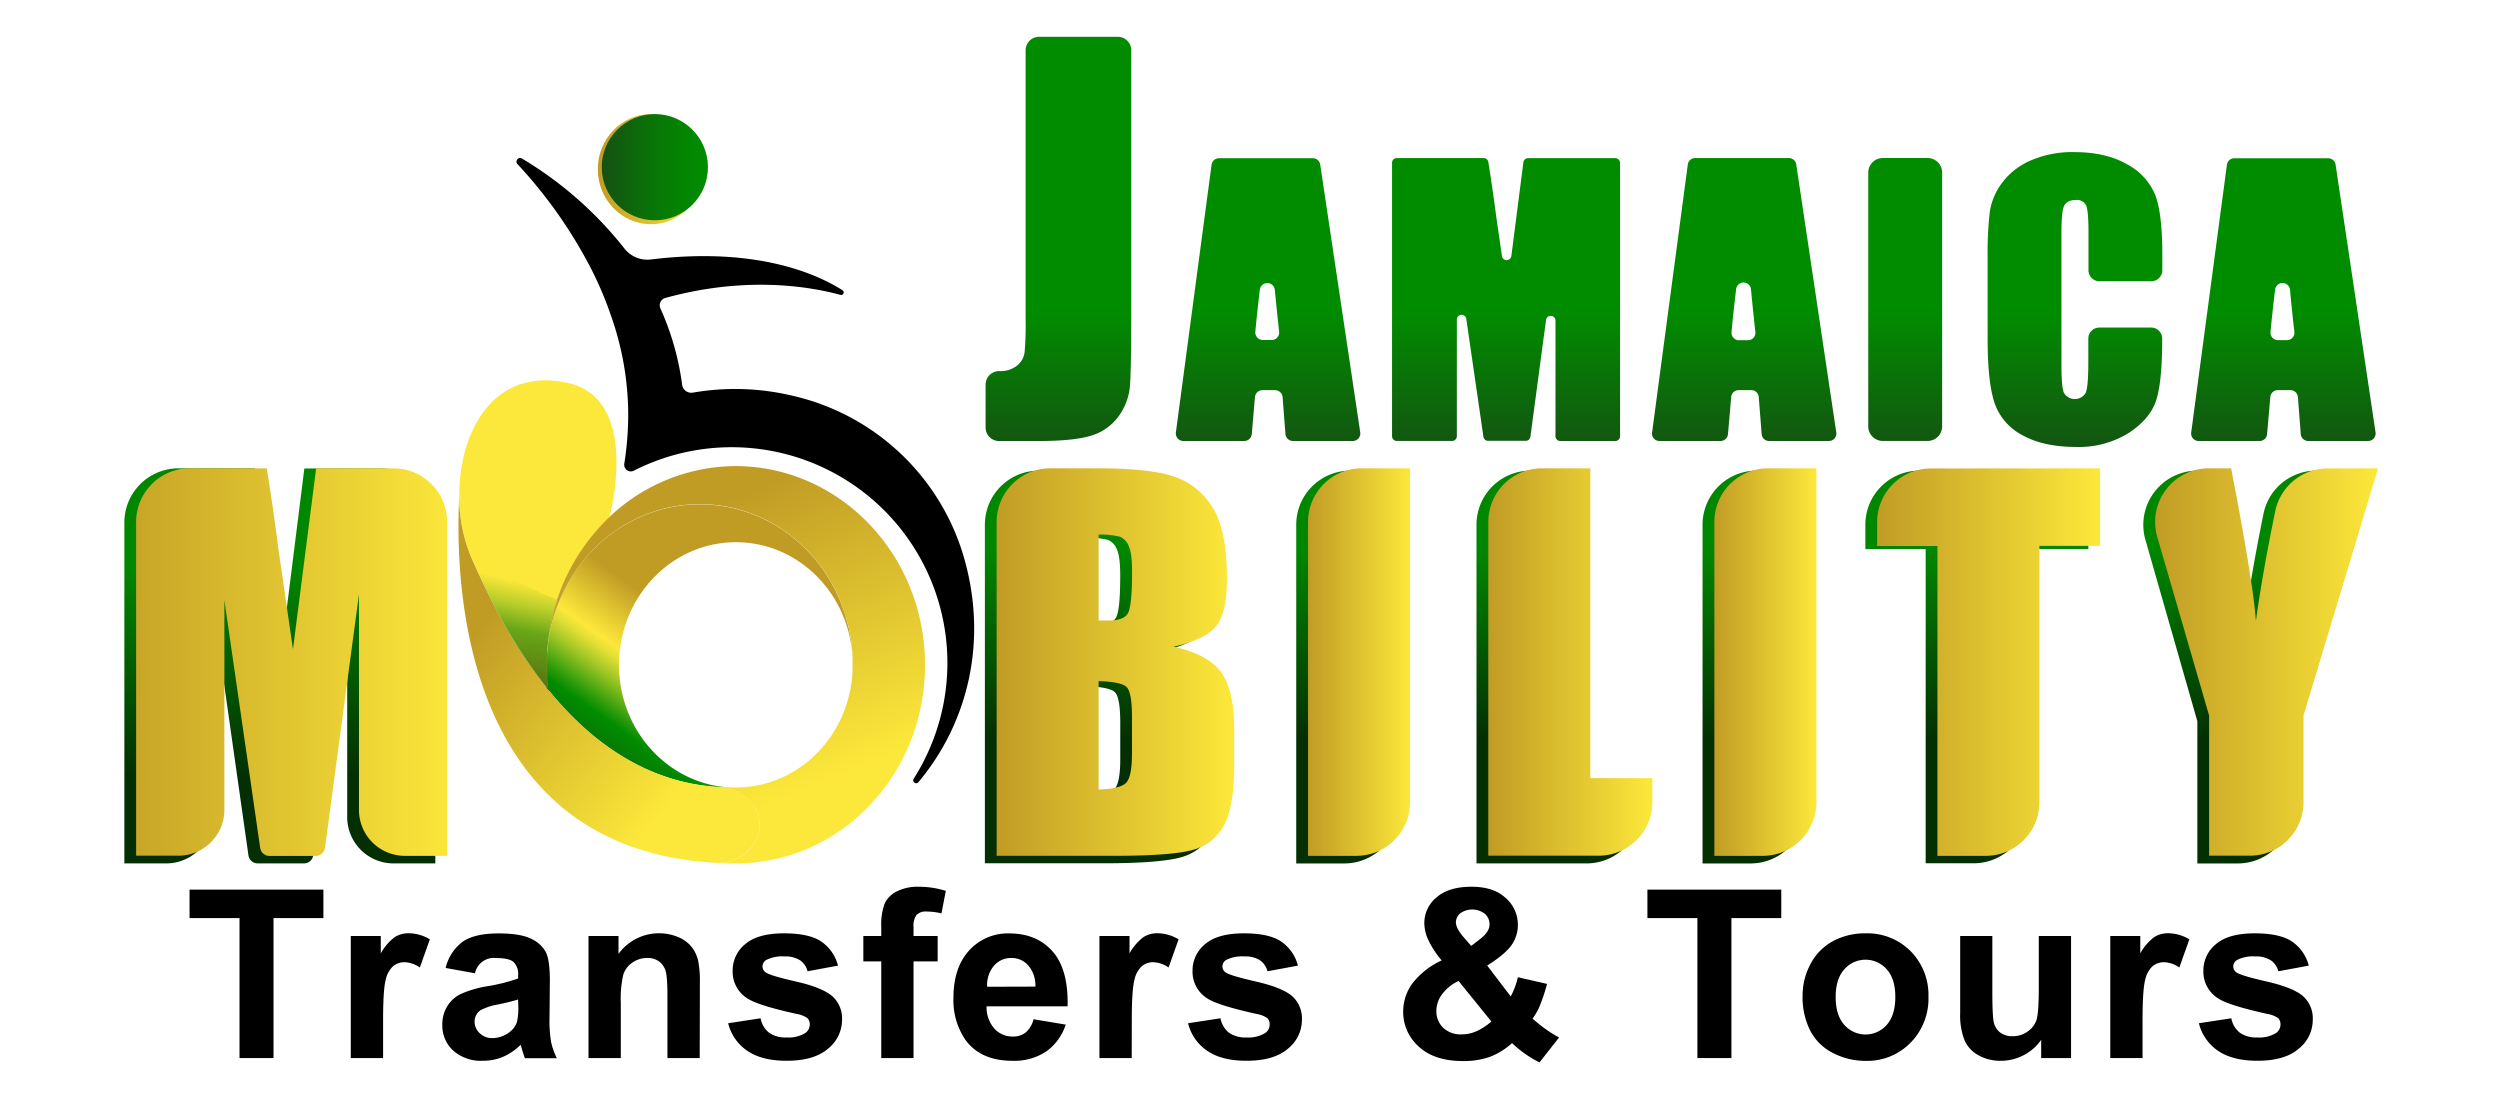 <svg xmlns="http://www.w3.org/2000/svg" xmlns:xlink="http://www.w3.org/1999/xlink" id="Layer_1" data-name="Layer 1" viewBox="0 0 637.44 282.48"><defs><style>.cls-1{fill:url(#linear-gradient);}.cls-2{fill:url(#linear-gradient-2);}.cls-3{fill:url(#linear-gradient-3);}.cls-4{fill:url(#linear-gradient-4);}.cls-5{fill:url(#linear-gradient-5);}.cls-6{fill:url(#linear-gradient-6);}.cls-7{fill:url(#linear-gradient-7);}.cls-8{fill:url(#linear-gradient-8);}.cls-9{fill:url(#linear-gradient-9);}.cls-10{fill:url(#linear-gradient-10);}.cls-11{fill:url(#linear-gradient-11);}.cls-12{fill:url(#linear-gradient-12);}.cls-13{fill:url(#linear-gradient-13);}.cls-14{fill:url(#linear-gradient-14);}.cls-15{fill:url(#linear-gradient-15);}.cls-16{fill:url(#linear-gradient-16);}.cls-17{fill:url(#linear-gradient-17);}.cls-18{fill:url(#linear-gradient-18);}.cls-19{fill:url(#linear-gradient-19);}.cls-20{fill:url(#linear-gradient-20);}.cls-21{fill:url(#linear-gradient-21);}.cls-22{fill:none;stroke:#000;stroke-miterlimit:10;stroke-width:0.75px;}.cls-23{fill:url(#linear-gradient-22);}.cls-24{fill:url(#linear-gradient-23);}.cls-25{fill:url(#linear-gradient-24);}.cls-26{fill:url(#linear-gradient-25);}.cls-27{fill:url(#linear-gradient-26);}.cls-28{opacity:0.56;fill:url(#linear-gradient-27);}.cls-29{fill:url(#linear-gradient-28);}.cls-30{fill:url(#linear-gradient-29);}</style><linearGradient id="linear-gradient" x1="269.87" y1="117.63" x2="269.87" y2="55.19" gradientUnits="userSpaceOnUse"><stop offset="0" stop-color="#154f13"></stop><stop offset="0.61" stop-color="#018c00"></stop></linearGradient><linearGradient id="linear-gradient-2" x1="323.33" y1="117.63" x2="323.33" y2="55.19" xlink:href="#linear-gradient"></linearGradient><linearGradient id="linear-gradient-3" x1="384.01" y1="117.63" x2="384.01" y2="55.19" xlink:href="#linear-gradient"></linearGradient><linearGradient id="linear-gradient-4" x1="444.75" y1="117.63" x2="444.75" y2="55.19" xlink:href="#linear-gradient"></linearGradient><linearGradient id="linear-gradient-5" x1="485.78" y1="117.63" x2="485.78" y2="55.19" xlink:href="#linear-gradient"></linearGradient><linearGradient id="linear-gradient-6" x1="529.08" y1="117.63" x2="529.08" y2="55.19" xlink:href="#linear-gradient"></linearGradient><linearGradient id="linear-gradient-7" x1="582.21" y1="117.63" x2="582.21" y2="55.19" xlink:href="#linear-gradient"></linearGradient><linearGradient id="linear-gradient-8" x1="281.4" y1="188.74" x2="281.4" y2="140.42" gradientUnits="userSpaceOnUse"><stop offset="0" stop-color="#032f03"></stop><stop offset="1" stop-color="#018600"></stop></linearGradient><linearGradient id="linear-gradient-9" x1="343.52" y1="188.74" x2="343.52" y2="140.42" xlink:href="#linear-gradient-8"></linearGradient><linearGradient id="linear-gradient-10" x1="397.39" y1="188.74" x2="397.39" y2="140.42" xlink:href="#linear-gradient-8"></linearGradient><linearGradient id="linear-gradient-11" x1="447.12" y1="188.74" x2="447.12" y2="140.42" xlink:href="#linear-gradient-8"></linearGradient><linearGradient id="linear-gradient-12" x1="504.05" y1="188.74" x2="504.05" y2="140.42" xlink:href="#linear-gradient-8"></linearGradient><linearGradient id="linear-gradient-13" x1="574.92" y1="188.74" x2="574.92" y2="140.42" xlink:href="#linear-gradient-8"></linearGradient><linearGradient id="linear-gradient-14" x1="254.12" y1="168.81" x2="314.69" y2="168.81" gradientUnits="userSpaceOnUse"><stop offset="0" stop-color="#c19c25"></stop><stop offset="1" stop-color="#fce83a"></stop></linearGradient><linearGradient id="linear-gradient-15" x1="333.52" y1="168.81" x2="359.54" y2="168.81" xlink:href="#linear-gradient-14"></linearGradient><linearGradient id="linear-gradient-16" x1="379.48" y1="168.81" x2="421.32" y2="168.81" xlink:href="#linear-gradient-14"></linearGradient><linearGradient id="linear-gradient-17" x1="437.12" y1="168.81" x2="463.14" y2="168.81" xlink:href="#linear-gradient-14"></linearGradient><linearGradient id="linear-gradient-18" x1="478.62" y1="168.81" x2="535.48" y2="168.81" xlink:href="#linear-gradient-14"></linearGradient><linearGradient id="linear-gradient-19" x1="549.5" y1="168.81" x2="606.35" y2="168.81" xlink:href="#linear-gradient-14"></linearGradient><linearGradient id="linear-gradient-20" x1="152.42" y1="43.13" x2="179.51" y2="43.13" xlink:href="#linear-gradient-14"></linearGradient><linearGradient id="linear-gradient-21" x1="153.42" y1="42.63" x2="180.51" y2="42.63" gradientUnits="userSpaceOnUse"><stop offset="0" stop-color="#154f13"></stop><stop offset="0.04" stop-color="#145312"></stop><stop offset="0.44" stop-color="#097208"></stop><stop offset="0.77" stop-color="#038502"></stop><stop offset="1" stop-color="#018c00"></stop></linearGradient><linearGradient id="linear-gradient-22" x1="149.38" y1="202.51" x2="178.36" y2="161.61" gradientUnits="userSpaceOnUse"><stop offset="0" stop-color="#154f13"></stop><stop offset="0.37" stop-color="#018c00"></stop><stop offset="0.43" stop-color="#2f9d0b"></stop><stop offset="0.56" stop-color="#9cc524"></stop><stop offset="0.65" stop-color="#e1de34"></stop><stop offset="0.7" stop-color="#fce83a"></stop><stop offset="1" stop-color="#c19c25"></stop></linearGradient><linearGradient id="linear-gradient-23" x1="129.49" y1="175.89" x2="132.58" y2="154.23" xlink:href="#linear-gradient-14"></linearGradient><linearGradient id="linear-gradient-24" x1="122.41" y1="160.02" x2="173.96" y2="201.35" xlink:href="#linear-gradient-14"></linearGradient><linearGradient id="linear-gradient-25" x1="174.84" y1="132.19" x2="203.85" y2="202.03" xlink:href="#linear-gradient-14"></linearGradient><linearGradient id="linear-gradient-26" x1="182.44" y1="200.7" x2="184.56" y2="200.7" xlink:href="#linear-gradient-14"></linearGradient><linearGradient id="linear-gradient-27" x1="122.13" y1="178.5" x2="129.32" y2="147.48" gradientUnits="userSpaceOnUse"><stop offset="0" stop-color="#032f03"></stop><stop offset="0.62" stop-color="#018600"></stop><stop offset="1" stop-color="#fce83a"></stop></linearGradient><linearGradient id="linear-gradient-28" x1="71.35" y1="197.98" x2="71.35" y2="144.98" xlink:href="#linear-gradient-8"></linearGradient><linearGradient id="linear-gradient-29" x1="22.9" y1="168.81" x2="116.51" y2="168.81" xlink:href="#linear-gradient-14"></linearGradient></defs><path d="M61.07,269.78V234.09H48.33v-7.26H82.46v7.26H69.74v35.69Z"></path><path d="M97.68,269.78H89.44V238.66h7.65v4.43a13.19,13.19,0,0,1,3.53-4.13,6.43,6.43,0,0,1,3.56-1,10.51,10.51,0,0,1,5.42,1.55l-2.55,7.18a7.24,7.24,0,0,0-3.87-1.35,4.55,4.55,0,0,0-2.93,1,6.49,6.49,0,0,0-1.89,3.44c-.46,1.66-.68,5.14-.68,10.43Z"></path><path d="M121.1,248.16l-7.47-1.35a11.61,11.61,0,0,1,4.33-6.68Q121,238,127.1,238q5.51,0,8.21,1.31a8.13,8.13,0,0,1,3.79,3.31c.73,1.33,1.1,3.79,1.1,7.36l-.09,9.61a32.66,32.66,0,0,0,.4,6.05,17.28,17.28,0,0,0,1.48,4.18h-8.15c-.21-.55-.48-1.36-.79-2.43-.14-.49-.23-.81-.29-1a15,15,0,0,1-4.51,3.08,13,13,0,0,1-5.13,1,10.57,10.57,0,0,1-7.57-2.61,8.63,8.63,0,0,1-2.77-6.59,8.84,8.84,0,0,1,1.26-4.7,8.15,8.15,0,0,1,3.53-3.16,26.81,26.81,0,0,1,6.54-1.92,45.88,45.88,0,0,0,8-2v-.83a4.25,4.25,0,0,0-1.17-3.38c-.78-.67-2.26-1-4.42-1a4.92,4.92,0,0,0-5.42,3.9Zm11,6.68q-1.58.53-5,1.26a14.85,14.85,0,0,0-4.48,1.43,3.44,3.44,0,0,0-1.61,2.9,4,4,0,0,0,1.29,3,4.49,4.49,0,0,0,3.28,1.26,7.19,7.19,0,0,0,4.25-1.46,5.23,5.23,0,0,0,2-2.73,16,16,0,0,0,.32-4Z"></path><path d="M178.41,269.78h-8.23V253.9c0-3.36-.17-5.53-.53-6.52a4.56,4.56,0,0,0-1.71-2.3,4.87,4.87,0,0,0-2.86-.82,6.59,6.59,0,0,0-3.83,1.17,5.87,5.87,0,0,0-2.33,3.11,26.84,26.84,0,0,0-.63,7.15v14.09h-8.24V238.66h7.65v4.57a12.77,12.77,0,0,1,15.24-4.29,8.37,8.37,0,0,1,3.41,2.51A9,9,0,0,1,178,244.9a26,26,0,0,1,.45,5.54Z"></path><path d="M185.66,260.9l8.27-1.26a6.07,6.07,0,0,0,2.13,3.65,7.25,7.25,0,0,0,4.52,1.24,8.15,8.15,0,0,0,4.8-1.17,2.63,2.63,0,0,0,1.09-2.2,2.17,2.17,0,0,0-.59-1.55,6.56,6.56,0,0,0-2.75-1.08c-6.65-1.47-10.86-2.8-12.63-4a8,8,0,0,1-3.69-7,8.61,8.61,0,0,1,3.19-6.79q3.19-2.76,9.9-2.76,6.39,0,9.49,2.08a10.65,10.65,0,0,1,4.28,6.15l-7.76,1.44a4.76,4.76,0,0,0-1.89-2.78,6.87,6.87,0,0,0-4-1,8.9,8.9,0,0,0-4.66.91,1.93,1.93,0,0,0-.94,1.67,1.84,1.84,0,0,0,.82,1.49q1.13.83,7.69,2.32t9.19,3.66a7.59,7.59,0,0,1,2.58,6.12,9.38,9.38,0,0,1-3.58,7.35q-3.57,3.09-10.57,3.08-6.36,0-10.07-2.58A11.92,11.92,0,0,1,185.66,260.9Z"></path><path d="M220.13,238.66h4.57v-2.34a15.48,15.48,0,0,1,.84-5.86,6.57,6.57,0,0,1,3.07-3.15,11.82,11.82,0,0,1,5.67-1.21,23,23,0,0,1,6.88,1.05l-1.11,5.74a16.42,16.42,0,0,0-3.78-.47,3.36,3.36,0,0,0-2.56.84,4.84,4.84,0,0,0-.78,3.21v2.19h6.15v6.48h-6.15v24.64H224.7V245.14h-4.57Z"></path><path d="M263.53,259.88l8.2,1.37a13.43,13.43,0,0,1-5,6.87,14.7,14.7,0,0,1-8.54,2.36q-8.12,0-12-5.3a17.82,17.82,0,0,1-3.08-10.72q0-7.74,4-12.12A13.33,13.33,0,0,1,257.38,238q6.94,0,11,4.59t3.83,14H251.55a8.31,8.31,0,0,0,2,5.7,6.23,6.23,0,0,0,4.75,2,5,5,0,0,0,3.25-1.06A6.48,6.48,0,0,0,263.53,259.88Zm.47-8.32a7.9,7.9,0,0,0-1.85-5.44,5.65,5.65,0,0,0-4.27-1.86,5.73,5.73,0,0,0-4.46,2,7.62,7.62,0,0,0-1.72,5.34Z"></path><path d="M288.56,269.78h-8.23V238.66H288v4.43a13.19,13.19,0,0,1,3.53-4.13,6.43,6.43,0,0,1,3.56-1,10.51,10.51,0,0,1,5.42,1.55l-2.55,7.18a7.24,7.24,0,0,0-3.87-1.35,4.55,4.55,0,0,0-2.93,1,6.49,6.49,0,0,0-1.89,3.44q-.69,2.49-.69,10.43Z"></path><path d="M302.93,260.9l8.26-1.26a6.13,6.13,0,0,0,2.14,3.65,7.24,7.24,0,0,0,4.51,1.24,8.18,8.18,0,0,0,4.81-1.17,2.63,2.63,0,0,0,1.08-2.2,2.16,2.16,0,0,0-.58-1.55,6.56,6.56,0,0,0-2.76-1.08c-6.64-1.47-10.85-2.8-12.62-4a8,8,0,0,1-3.7-7,8.62,8.62,0,0,1,3.2-6.79q3.19-2.76,9.9-2.76,6.39,0,9.49,2.08a10.65,10.65,0,0,1,4.28,6.15l-7.76,1.44a4.85,4.85,0,0,0-1.89-2.78,6.87,6.87,0,0,0-4-1,8.9,8.9,0,0,0-4.66.91,1.93,1.93,0,0,0-.94,1.67,1.81,1.81,0,0,0,.82,1.49c.74.55,3.31,1.32,7.69,2.32s7.45,2.21,9.19,3.66a7.62,7.62,0,0,1,2.57,6.12,9.4,9.4,0,0,1-3.57,7.35q-3.57,3.09-10.58,3.08-6.34,0-10.06-2.58A11.87,11.87,0,0,1,302.93,260.9Z"></path><path d="M397.53,264.53l-5,6.36a28.94,28.94,0,0,1-7-4.92,18,18,0,0,1-5.54,3.46,19.68,19.68,0,0,1-7,1.11q-8,0-12.07-4.51a11.67,11.67,0,0,1-3.14-8,12.13,12.13,0,0,1,2.46-7.43,20.13,20.13,0,0,1,7.36-5.72,23.6,23.6,0,0,1-3.32-5,10.5,10.5,0,0,1-1.11-4.47,8.41,8.41,0,0,1,3.12-6.6c2.08-1.81,5.05-2.71,8.89-2.71s6.61.94,8.7,2.84a9,9,0,0,1,3.14,6.94,8.84,8.84,0,0,1-1.55,5q-1.56,2.34-6.27,5.31l6,7.88a19.9,19.9,0,0,0,1.82-4.9l7.44,1.7a46.5,46.5,0,0,1-1.93,5.79,16,16,0,0,1-1.76,3.06,34.82,34.82,0,0,0,3.56,2.83A26.92,26.92,0,0,0,397.53,264.53Zm-25.64-14.41a11.22,11.22,0,0,0-4.25,3.46,7.18,7.18,0,0,0-1.4,4.13,5.79,5.79,0,0,0,1.74,4.35,6.44,6.44,0,0,0,4.67,1.68,9.43,9.43,0,0,0,3.73-.76,16.25,16.25,0,0,0,3.89-2.52Zm3.23-8.94,2.22-1.7q2.46-1.89,2.46-3.77a3.56,3.56,0,0,0-1.18-2.7,5.26,5.26,0,0,0-6.29-.13,3,3,0,0,0-1.11,2.27c0,1,.62,2.24,1.87,3.69Z"></path><path d="M432.8,269.78V234.09H420.05v-7.26h34.13v7.26H441.47v35.69Z"></path><path d="M459.62,253.78a16.82,16.82,0,0,1,2-7.94,13.91,13.91,0,0,1,5.73-5.86,17.07,17.07,0,0,1,8.27-2,15.54,15.54,0,0,1,11.58,4.59,15.86,15.86,0,0,1,4.51,11.58,16,16,0,0,1-4.56,11.71,15.42,15.42,0,0,1-11.47,4.64,18.07,18.07,0,0,1-8.16-1.93,13.32,13.32,0,0,1-5.9-5.67A18.86,18.86,0,0,1,459.62,253.78Zm8.43.44c0,3.09.74,5.45,2.2,7.09a7.19,7.19,0,0,0,10.83,0q2.18-2.46,2.18-7.15c0-3-.73-5.39-2.18-7a7.19,7.19,0,0,0-10.83,0C468.79,248.77,468.05,251.14,468.05,254.22Z"></path><path d="M520.45,269.78v-4.66a12,12,0,0,1-4.47,3.93,12.57,12.57,0,0,1-5.84,1.43,11.43,11.43,0,0,1-5.63-1.38,8.06,8.06,0,0,1-3.6-3.86,17.33,17.33,0,0,1-1.11-6.89V238.66H508V253q0,6.57.45,8a4.45,4.45,0,0,0,1.66,2.35,5.14,5.14,0,0,0,3.05.86,6.45,6.45,0,0,0,3.78-1.16,5.85,5.85,0,0,0,2.28-2.87q.62-1.71.62-8.39V238.66h8.23v31.12Z"></path><path d="M546.3,269.78h-8.23V238.66h7.65v4.43a13.19,13.19,0,0,1,3.53-4.13,6.43,6.43,0,0,1,3.56-1,10.51,10.51,0,0,1,5.42,1.55l-2.55,7.18a7.24,7.24,0,0,0-3.87-1.35,4.55,4.55,0,0,0-2.93,1,6.49,6.49,0,0,0-1.89,3.44q-.69,2.49-.69,10.43Z"></path><path d="M560.67,260.9l8.26-1.26a6.13,6.13,0,0,0,2.14,3.65,7.24,7.24,0,0,0,4.51,1.24,8.18,8.18,0,0,0,4.81-1.17,2.63,2.63,0,0,0,1.08-2.2,2.16,2.16,0,0,0-.58-1.55,6.56,6.56,0,0,0-2.76-1.08c-6.64-1.47-10.85-2.8-12.62-4a8,8,0,0,1-3.7-7,8.62,8.62,0,0,1,3.2-6.79q3.19-2.76,9.9-2.76,6.39,0,9.49,2.08a10.65,10.65,0,0,1,4.28,6.15l-7.76,1.44a4.85,4.85,0,0,0-1.89-2.78,6.87,6.87,0,0,0-4-1,8.9,8.9,0,0,0-4.66.91,1.93,1.93,0,0,0-.94,1.67,1.81,1.81,0,0,0,.82,1.49c.74.55,3.31,1.32,7.69,2.32s7.45,2.21,9.19,3.66a7.59,7.59,0,0,1,2.57,6.12,9.4,9.4,0,0,1-3.57,7.35q-3.57,3.09-10.58,3.08-6.35,0-10.06-2.58A11.87,11.87,0,0,1,560.67,260.9Z"></path><path class="cls-1" d="M285,9.38a3.45,3.45,0,0,1,3.45,3.44V78.26q0,15.46-.32,19.89a15.22,15.22,0,0,1-2.92,8,13.36,13.36,0,0,1-7,4.94q-4.46,1.36-13.39,1.36h-10A3.44,3.44,0,0,1,251.3,109V98.07a3.46,3.46,0,0,1,3.49-3.45h0a6.83,6.83,0,0,0,4.54-1.4,5.21,5.21,0,0,0,1.92-3.44,77.23,77.23,0,0,0,.26-7.89V12.82A3.44,3.44,0,0,1,265,9.38Z"></path><path class="cls-2" d="M336.62,41.93l10.21,68.31a1.92,1.92,0,0,1-1.9,2.2H329.67a1.92,1.92,0,0,1-1.91-1.77l-.73-9.42a1.93,1.93,0,0,0-1.92-1.77h-3.2a1.93,1.93,0,0,0-1.92,1.75l-.82,9.46a1.93,1.93,0,0,1-1.92,1.75H301.72a1.92,1.92,0,0,1-1.9-2.17L308.92,42a1.92,1.92,0,0,1,1.9-1.66h23.91A1.91,1.91,0,0,1,336.62,41.93ZM326.15,84.56c-.37-3.26-.73-6.81-1.1-10.63a1.92,1.92,0,0,0-3.82-.05c-.5,4.2-.89,7.78-1.15,10.72A1.92,1.92,0,0,0,322,86.69h2.25A1.91,1.91,0,0,0,326.15,84.56Z"></path><path class="cls-3" d="M413.08,41.56v69.68a1.21,1.21,0,0,1-1.21,1.2H397.82a1.21,1.21,0,0,1-1.21-1.2l0-29.55a1.21,1.21,0,0,0-2.4-.16l-4,29.87a1.2,1.2,0,0,1-1.2,1h-9.58a1.2,1.2,0,0,1-1.19-1l-4.37-30.08a1.21,1.21,0,0,0-2.41.18v29.73a1.21,1.21,0,0,1-1.21,1.2H356.15a1.21,1.21,0,0,1-1.21-1.2V41.5a1.21,1.21,0,0,1,1.21-1.2h22.14a1.21,1.21,0,0,1,1.2,1q1,6.18,2.07,14.33l1.4,9.64a1.21,1.21,0,0,0,2.4,0l3.07-23.9a1.21,1.21,0,0,1,1.2-1.05h22.19A1.25,1.25,0,0,1,413.08,41.56Z"></path><path class="cls-4" d="M458,41.91l10.21,68.36a1.89,1.89,0,0,1-1.87,2.17H451.07a1.9,1.9,0,0,1-1.89-1.74l-.74-9.48a1.89,1.89,0,0,0-1.88-1.74H443.3a1.88,1.88,0,0,0-1.88,1.73l-.83,9.51a1.9,1.9,0,0,1-1.89,1.72H423.12a1.89,1.89,0,0,1-1.88-2.14l9.11-68.36a1.88,1.88,0,0,1,1.87-1.64h23.95A1.88,1.88,0,0,1,458,41.91ZM447.57,84.59q-.56-5-1.12-10.9a1.9,1.9,0,0,0-3.77,0q-.78,6.48-1.18,11a1.89,1.89,0,0,0,1.89,2.06h2.3A1.89,1.89,0,0,0,447.57,84.59Z"></path><path class="cls-5" d="M495.2,44v64.72a3.71,3.71,0,0,1-3.71,3.71H480.07a3.71,3.71,0,0,1-3.71-3.71V44a3.71,3.71,0,0,1,3.71-3.71h11.42A3.71,3.71,0,0,1,495.2,44Z"></path><path class="cls-6" d="M548.54,71.71H535.32a2.8,2.8,0,0,1-2.81-2.81V59.17c0-3.64-.21-5.92-.61-6.82A2.59,2.59,0,0,0,529.24,51c-1.55,0-2.54.55-3,1.65s-.62,3.48-.62,7.13V93.28c0,3.51.2,5.8.62,6.86a3.22,3.22,0,0,0,5.58,0q.64-1.61.65-7.55V86.33a2.81,2.81,0,0,1,2.81-2.81h13.22a2.81,2.81,0,0,1,2.81,2.81h0q0,11.2-1.59,15.89t-7,8.21a24.12,24.12,0,0,1-13.4,3.53q-8.28,0-13.65-3a14.52,14.52,0,0,1-7.12-8.26q-1.74-5.28-1.75-15.89V65.74a92.86,92.86,0,0,1,.54-11.7,16.4,16.4,0,0,1,3.2-7.5,17.92,17.92,0,0,1,7.39-5.69,26.75,26.75,0,0,1,10.85-2.07q8.33,0,13.74,3.21a15.42,15.42,0,0,1,7.12,8q1.7,4.78,1.7,14.89v4A2.81,2.81,0,0,1,548.54,71.71Z"></path><path class="cls-7" d="M595.51,41.92l10.2,68.33a1.91,1.91,0,0,1-1.89,2.19H588.55a1.91,1.91,0,0,1-1.91-1.76l-.73-9.44A1.91,1.91,0,0,0,584,99.48h-3.22a1.9,1.9,0,0,0-1.9,1.74l-.83,9.48a1.9,1.9,0,0,1-1.9,1.74H560.6a1.91,1.91,0,0,1-1.9-2.16L567.81,42a1.9,1.9,0,0,1,1.89-1.65h23.92A1.91,1.91,0,0,1,595.51,41.92ZM585,84.57q-.56-4.93-1.11-10.74a1.91,1.91,0,0,0-3.79,0c-.52,4.25-.9,7.86-1.17,10.83a1.9,1.9,0,0,0,1.9,2.07h2.28A1.9,1.9,0,0,0,585,84.57Z"></path><path class="cls-8" d="M251.12,133.86A13.77,13.77,0,0,1,264.8,120h12.28q12.3,0,18.63,1.92a18.46,18.46,0,0,1,10.23,7.76q3.9,5.84,3.89,18.82,0,8.77-2.75,12.24t-10.84,5.32h0q9,2,12.23,6.78t3.22,14.51v9.29q0,10.14-2.32,15a12.47,12.47,0,0,1-7.38,6.68q-5.07,1.8-20.77,1.8h-30.1Zm26,3.27v22.19a0,0,0,0,0,0,0h2.58q3.83,0,4.88-1.89t1.05-10.8c0-3.13-.29-5.33-.87-6.58a4.16,4.16,0,0,0-2.25-2.39A20.09,20.09,0,0,0,277.14,137.13Zm0,37.86v28c3.67-.12,6-.7,7-1.73s1.52-3.57,1.52-7.61v-9.34q0-6.44-1.36-7.8C283.4,175.63,281,175.11,277.14,175Z"></path><path class="cls-9" d="M356.53,120v86.29a13.77,13.77,0,0,1-13.68,13.87H330.51V133.86A13.78,13.78,0,0,1,344.19,120Z"></path><path class="cls-10" d="M402.49,120V200.1h15.83v6.18a13.78,13.78,0,0,1-13.68,13.87H376.47V133.86A13.78,13.78,0,0,1,390.15,120Z"></path><path class="cls-11" d="M460.13,120v86.29a13.77,13.77,0,0,1-13.68,13.87H434.11V133.86A13.78,13.78,0,0,1,447.79,120Z"></path><path class="cls-12" d="M532.48,120v20H517v66.25a13.77,13.77,0,0,1-13.68,13.87H491V140H475.62v-6.17A13.78,13.78,0,0,1,489.3,120Z"></path><path class="cls-13" d="M603.35,120l-19,63.91v22.38a13.77,13.77,0,0,1-13.68,13.87H560.27V183.9l-13.22-46.18A13.83,13.83,0,0,1,560.19,120h5.69q5.6,29.33,6.32,39.47,1.63-12.09,4.92-28.41A13.72,13.72,0,0,1,590.52,120Z"></path><path class="cls-14" d="M254.12,133.09a13.68,13.68,0,0,1,13.68-13.68h12.28q12.3,0,18.63,1.89A18.41,18.41,0,0,1,308.94,129q3.9,5.76,3.9,18.57,0,8.67-2.75,12.08t-10.85,5.25h0q9,2,12.24,6.68t3.21,14.32V195q0,10-2.32,14.84a12.41,12.41,0,0,1-7.38,6.6q-5.07,1.77-20.77,1.77h-30.1Zm26,3.22v21.9h2.6q3.83,0,4.88-1.86t1.05-10.65q0-4.64-.86-6.5a4.14,4.14,0,0,0-2.26-2.35A20.52,20.52,0,0,0,280.14,136.31Zm0,37.36v27.64q5.5-.18,7-1.7t1.51-7.51v-9.22q0-6.34-1.36-7.69C286.41,174.3,284,173.79,280.14,173.67Z"></path><path class="cls-15" d="M359.54,119.41v85.13a13.68,13.68,0,0,1-13.68,13.68H333.52V133.09a13.67,13.67,0,0,1,13.68-13.68Z"></path><path class="cls-16" d="M405.5,119.41v79h15.82v6.09a13.68,13.68,0,0,1-13.68,13.68H379.48V133.09a13.67,13.67,0,0,1,13.68-13.68Z"></path><path class="cls-17" d="M463.14,119.41v85.13a13.68,13.68,0,0,1-13.68,13.68H437.12V133.09a13.67,13.67,0,0,1,13.68-13.68Z"></path><path class="cls-18" d="M535.48,119.41v19.77H520v65.36a13.67,13.67,0,0,1-13.68,13.68H494v-79H478.62v-6.09a13.68,13.68,0,0,1,13.68-13.68Z"></path><path class="cls-19" d="M606.35,119.41l-19,63v22.09a13.67,13.67,0,0,1-13.68,13.68H563.27V182.45L550.05,136.9a13.68,13.68,0,0,1,13.14-17.49h5.69q5.61,28.92,6.32,38.94,1.63-11.94,4.93-28a13.65,13.65,0,0,1,13.39-10.91Z"></path><path d="M245.39,140.83c6.88,22.25,1.41,43.52-11.21,58.6a.75.75,0,0,1-1.21-.88A55,55,0,0,0,161.64,120a1.69,1.69,0,0,1-2.46-1.77,81,81,0,0,0,1-12.76,76.18,76.18,0,0,0-4.3-24.72,90.8,90.8,0,0,0-5-11.91,119.31,119.31,0,0,0-19-27.06A.93.93,0,0,1,133,40.37a95.7,95.7,0,0,1,26.17,22.94,7.42,7.42,0,0,0,6.78,2.85C193.1,62.84,208.51,70,214.81,74a.66.66,0,0,1-.54,1.19c-7.28-2-23.66-5-44.61.78a1.93,1.93,0,0,0-1.28,2.65,69.44,69.44,0,0,1,5.55,19.49,2.35,2.35,0,0,0,2.74,2,63,63,0,0,1,25.12.73A59.24,59.24,0,0,1,245.39,140.83Z"></path><ellipse class="cls-20" cx="165.97" cy="43.13" rx="13.54" ry="14.04"></ellipse><circle class="cls-21" cx="166.97" cy="42.63" r="13.54"></circle><path class="cls-22" d="M139.44,170.84a43.92,43.92,0,0,0,.46,5.18c0-.05-.07-.08-.1-.13A49.38,49.38,0,0,1,139.44,170.84Z"></path><path class="cls-23" d="M217.36,167.16c-1.16-16.18-14-28.91-29.72-28.91-16.46,0-29.8,14-29.8,31.29,0,16.87,12.72,30.62,28.64,31.26-20.64,0-35.82-11.6-46.58-24.78a43.92,43.92,0,0,1-.46-5.18v-.05c0-.42,0-.83,0-1.25s0-.83,0-1.25v-.06c0-.34,0-.68,0-1,1.16-21.54,18.15-38.62,39-38.62S216.2,145.65,217.36,167.16Z"></path><path class="cls-24" d="M155.41,131.88a51.51,51.51,0,0,0-15.93,35.33c0,.34,0,.68,0,1v.06c0,.42,0,.83,0,1.25s0,.83,0,1.25v.05a49.38,49.38,0,0,0,.36,5c-10.14-12.48-16.32-26.35-19.4-33.17a40.44,40.44,0,0,1-3.32-16C116.93,110,126,93.19,145.13,97.73,163.5,102.09,155.41,131.88,155.41,131.88Z"></path><path class="cls-25" d="M193.71,210.32c0,5.33-4.79,9.64-10.73,9.7l-1.59-.09c-63.21-4.21-65.45-70.34-64.31-93.26a40.44,40.44,0,0,0,3.32,16c3.08,6.82,9.26,20.69,19.4,33.17,0,.05.07.08.1.13,10,12.3,23.95,23.23,42.54,24.63.71,0,1.41.09,2.12.11h0C189.76,201.49,193.71,205.49,193.71,210.32Z"></path><path class="cls-26" d="M235.86,169.54c0,28-21.58,50.61-48.22,50.61-.42,0-.84,0-1.25,0-1.15,0-2.29-.06-3.41-.11,5.94-.06,10.73-4.37,10.73-9.7,0-4.83-4-8.83-9.12-9.56.62,0,1.26,0,1.89,0h0l1.13,0c16,0,29-13.14,29.77-29.67,0-.27,0-.54,0-.81s0-.53,0-.8,0-.54,0-.81,0-.53,0-.8,0-.52,0-.77c-1.16-21.51-18.14-38.57-38.93-38.57s-37.79,17.08-39,38.62a51.51,51.51,0,0,1,15.93-35.33,46.87,46.87,0,0,1,32.23-13C214.28,118.92,235.86,141.58,235.86,169.54Z"></path><path class="cls-27" d="M184.56,200.76c-.71,0-1.41-.07-2.12-.11h.44A11.66,11.66,0,0,1,184.56,200.76Z"></path><path class="cls-28" d="M139.44,170.84a46.7,46.7,0,0,0,.36,5c-10.14-12.48-16.32-26.35-19.4-33.17a40.44,40.44,0,0,1-3.32-16s.74,17.24,25,26.18a52.36,52.36,0,0,0-2.63,14.36c0,.34,0,.68,0,1v.06c0,.42,0,.83,0,1.25s0,.83,0,1.25Z"></path><path class="cls-29" d="M111,133.35v86.8H100.23a11.81,11.81,0,0,1-11.7-11.92l0-56.09-8.66,65.92a2.39,2.39,0,0,1-2.35,2.09H65.7a2.41,2.41,0,0,1-2.36-2.09L54.2,153.69l0,54.53a11.82,11.82,0,0,1-11.7,11.93H31.71v-86.8a13.81,13.81,0,0,1,13.68-13.94H65q1.49,9.07,3.05,21.41l3.65,25.63,5.9-47H97.32A13.81,13.81,0,0,1,111,133.35Z"></path><path class="cls-30" d="M114,133.09v85.13H103.23a11.7,11.7,0,0,1-11.7-11.69l0-55-8.67,64.66a2.37,2.37,0,0,1-2.34,2.05H68.71a2.39,2.39,0,0,1-2.37-2.05L57.21,153l0,53.48a11.7,11.7,0,0,1-11.7,11.7H34.71V133.09a13.68,13.68,0,0,1,13.68-13.68H68q1.49,8.91,3.05,21l3.65,25.14,5.91-46.14h19.75A13.68,13.68,0,0,1,114,133.09Z"></path></svg>